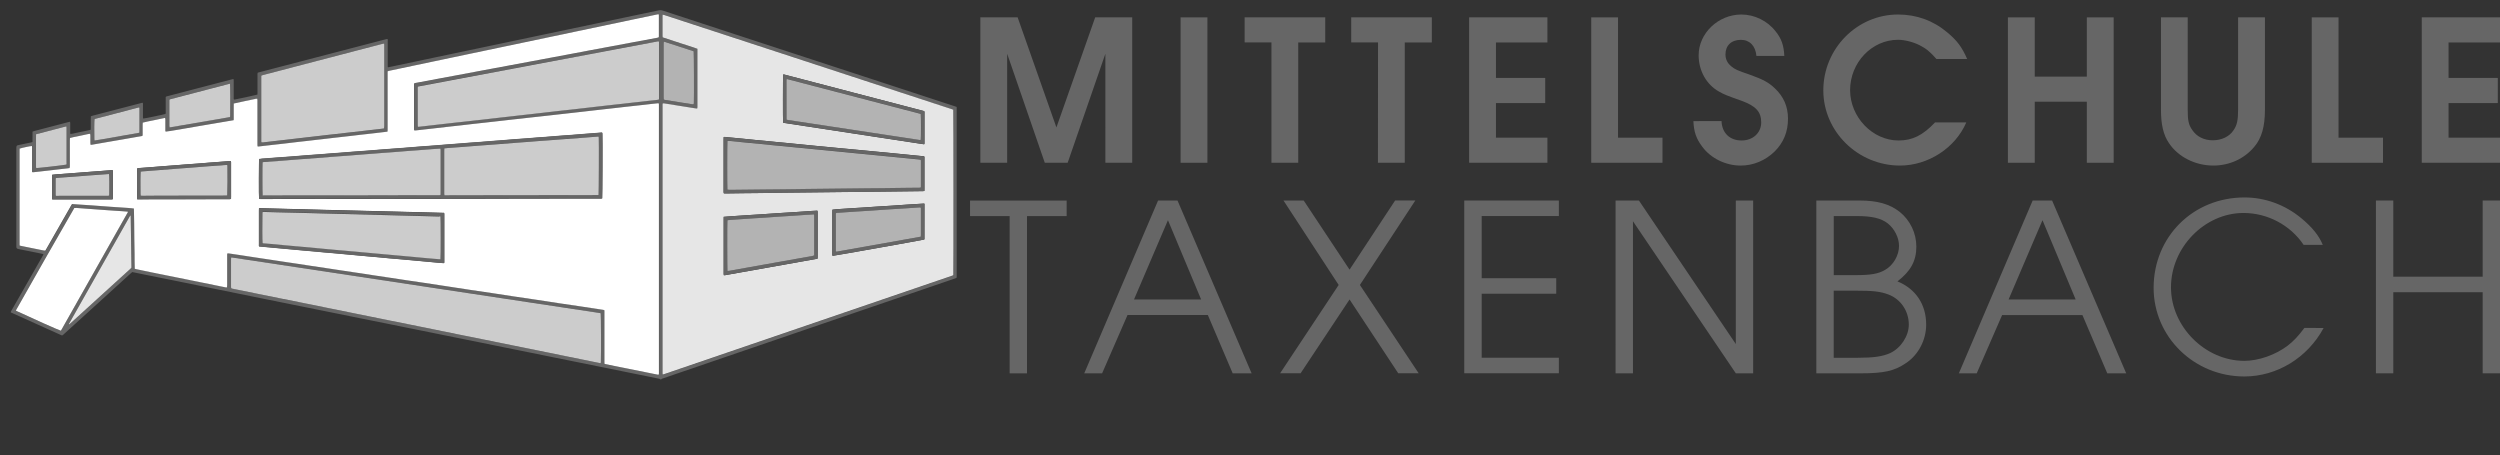 <?xml version="1.0" encoding="utf-8"?>
<!-- Generator: Adobe Illustrator 24.2.1, SVG Export Plug-In . SVG Version: 6.00 Build 0)  -->
<svg version="1.1" id="Ebene_1" xmlns="http://www.w3.org/2000/svg" xmlns:xlink="http://www.w3.org/1999/xlink" x="0px" y="0px"
	 viewBox="0 0 5442 990.9" style="enable-background:new 0 0 5442 990.9;" xml:space="preserve">
<rect x="0" y="0" width="5442" height="990.9" fill="#333333" stroke="none"/>
<style type="text/css">
	.st0{fill:#666666;}
	.st1{fill:#FFFFFF;}
	.st2{fill:#E6E6E6;}
	.st3{fill:#CCCCCC;}
	.st4{fill:#B3B3B3;}
</style>
<g id="Ebene_2_1_">
	<path class="st0" d="M1436.9,825.9c-0.6-1.4-2-1.5-3.2-1.7c-7-1.4-14-2.9-21-4.3c-16.5-3.3-33-6.7-49.4-10l-57.4-11.6l-47.8-9.7
		l-49.1-9.9c-17.7-3.6-35.5-7.2-53.2-10.8c-19-3.8-37.9-7.7-56.9-11.5c-19-3.8-38-7.7-57-11.6c-17.7-3.6-35.5-7.1-53.2-10.7
		c-16.1-3.2-32.1-6.5-48.2-9.8c-17.7-3.6-35.5-7.1-53.2-10.7c-16.1-3.2-32.1-6.5-48.2-9.8L786,693.2c-15.9-3.2-31.8-6.4-47.8-9.7
		l-49.1-9.9c-19-3.9-38-7.7-57-11.5c-17.9-3.6-35.8-7.2-53.6-10.8c-19-3.9-38-7.7-57-11.6c-21.8-4.4-43.6-8.9-65.4-13.3
		c-23.2-4.7-46.4-9.4-69.5-14.2c-23.2-4.7-46.4-9.4-69.6-14c-9.6-1.9-19.3-3.9-29.2-6c-1,0.8-2.1,1.7-3.1,2.7L225,649.3
		c-28.3,25.7-56.6,51.4-84.9,77.1c-1.5,1.3-2.7,2.9-4.7,3.8c-0.5-0.1-1.1-0.2-1.6-0.4c-36.6-16.5-73.3-33.1-109.9-49.6
		c-0.2-0.1-0.3-0.4-0.7-0.9c0.6-1.1,1.2-2.4,1.9-3.6l54.1-94.7c4.5-7.9,9-15.8,13.6-23.8c0.7-1.2,1.8-2.3,1.5-4.1
		c-4.1-0.9-8.3-1.8-12.5-2.7c-13.2-2.6-26.5-5.3-39.8-7.9c-1-0.2-1.9-0.4-2.9-0.7c-2.3-0.6-3.3-1.8-3.5-4.2c-0.1-1,0-2,0-3
		c0-70.5,0-140.9,0-211.3c0-0.9,0-1.7,0-2.6c0.2-3,1-4.1,3.9-4.7c5.1-1.2,10.3-2.2,15.5-3.3c4.3-0.9,8.7-1.8,13-2.7
		c0.9-0.3,1.8-0.6,2.7-1c0.2-7.4,0-14.8,0.1-22.4c1.1-0.4,2.1-0.9,3.1-1.2c25-6.5,49.9-13.1,74.9-19.6c1.1-0.3,2.2-0.5,3.6-0.8
		c0.2,1,0.4,1.9,0.5,2.9c0,6.4,0,12.8,0,19.3c0,1.4-0.3,2.9,0.6,4.4c3.6-0.1,7.1-1.2,10.7-2c3.8-0.8,7.5-1.6,11.3-2.4
		c3.6-0.7,7.3-1.4,10.9-2.2c3.6-0.8,7.2-1.6,11-2.5c0.1-1.6,0.2-3,0.2-4.4c0-6.7,0-13.4,0-20.1c0-1.6,0.1-3.1,0.1-4.3
		c0.4-0.5,0.4-0.6,0.5-0.7c0.1-0.1,0.2-0.2,0.3-0.2c1.1-0.3,2.2-0.7,3.3-1c36-9.4,72-18.8,107.9-28.1c0.3,0,0.6,0,0.9,0.1
		c1,1.4,0.6,3,0.6,4.5c0,8.6,0,17.1,0,25.7c0,1.4-0.2,2.8,0.5,4.1c4-0.2,44.4-8.7,48.6-10.1c0.7-1.5,0.4-3.1,0.4-4.6
		c0-9.4,0-18.8,0-28.2v-4.1c1.5-1.6,3.3-1.6,4.9-2c14.9-4,29.8-7.8,44.7-11.7l94.3-24.6c1.2-0.3,2.4-0.9,4-0.3
		c0,1.5,0.1,3.1,0.1,4.6c0,11.6,0,23.1,0,34.7c0,1.5-0.3,3.1,0.5,4.8c0.5,0.1,1,0.2,1.6,0.1c3.8-0.5,46.9-9.8,49.6-10.8
		c0-1.6,0.1-3.2,0.1-4.9c0-12.5,0-25.1,0-37.6c0-1.7-0.3-3.4,0.7-5.3c93.5-24.4,187.1-48.8,280.8-73.2c0.5-0.1,1.1-0.1,1.6,0
		c0.8,1.6,0.4,3.2,0.4,4.7c0,17.4,0,34.8,0,52.2c0,1.5-0.4,3.1,0.7,4.7c3.1-0.6,6.4-1.2,9.5-1.9l76.1-16.1
		c21.1-4.4,42.1-8.9,63.2-13.3c19.7-4.1,39.3-8.3,59-12.4l62.7-13.2l63.2-13.3c19.8-4.2,39.6-8.3,59.4-12.5l58.6-12.3l67.8-14.3
		l69.4-14.6c3.2-0.7,6.5-0.5,9.6,0.6c52.2,17.2,104.5,34.3,156.7,51.4l207.6,68l201.5,66l68.7,22.5c1.6,0.5,3.2,1.1,4.8,1.7v371.4
		c-1.4,1.4-3.2,1.8-4.9,2.4c-18.7,6.4-37.5,12.8-56.2,19.2l-259.9,88.9l-277.3,94.9c-13.6,4.7-27.2,9.3-40.8,14
		c-1.4,0.5-3.1,0.6-4,2.3H1436.9z M508.6,261.6c-25,4.3-49.5,8.3-73.9,12.7c-27.9,5-69.9,12.1-73.4,12.2c-0.8-1.3-0.5-2.7-0.5-4.1
		c0-7.4,0-14.8,0-22.2c0-1.1,0.3-2.3-1-3.5c-7.9,1.4-15.9,3.3-24,5c-8.1,1.7-16.2,3.2-24.3,5.2c-0.1,1.6-0.2,3-0.2,4.5
		c0,6.2,0,12.5,0,18.8c0,1,0,2,0,3c-0.1,2.4-0.4,2.7-2.6,3.1c-2.5,0.5-5.1,0.9-7.6,1.3l-32,5.6c-10.7,1.8-21.4,3.7-32,5.5
		c-12.1,2.1-24.1,4.2-36.2,6.3c-1,0.1-2,0.1-3.1,0c-0.1-1.7-0.2-3.1-0.2-4.5c0-5.3,0-10.6,0-15.8c-0.1-1.2-0.2-2.3-0.4-3.5
		c-5.2,0.4-10,1.9-14.9,2.8c-4.9,0.9-9.8,2.1-14.6,3.1s-9.8,1.8-14.7,3.3c-0.1,1.8-0.2,3.5-0.2,5.2c0,18.3,0,36.5,0,54.8
		c0,1.7,0.3,3.4-0.6,5.4c-1.5,0.2-3.2,0.5-4.9,0.7c-6.2,0.7-12.5,1.4-18.7,2.1c-6.2,0.7-12.5,1.5-18.7,2.2l-19.5,2.2
		c-5.7,0.7-11.3,1.3-17,1.9c-0.9,0-1.8,0-2.7-0.2c-0.1-1.8-0.1-3.3-0.1-4.9c0-15.8,0-31.7,0-47.5c0-1.5,0.4-3.1-0.6-4.5
		c-4,0.3-23.1,4.4-26.5,5.7c0,1.9-0.1,3.8-0.1,5.8c0,66.3,0,132.6,0,198.9c0,1.4,0,2.9,0,4.3c0.1,0.7,0.2,1.5,0.4,2.2
		c2.6,0.5,5.1,1.1,7.6,1.6c14.7,3,29.3,5.9,44,8.9c1.2,0.2,2.5,0.3,3.9,0.4c0.9-1.5,1.7-2.8,2.5-4.2c17.7-31,35.4-61.9,53-92.9
		c0.8-1.5,1.7-2.9,2.7-4.5c4,0.3,7.8,0.7,11.7,0.9c10.1,0.7,20.2,1.3,30.3,2c13.9,1,27.9,2.1,41.8,3.1c14.2,1,28.5,1.9,42.7,2.9
		c1.3,0.1,2.6,0.2,3.8,0.4s2.7,0.4,4.4,0.6c0.2,11.1,0.5,21.9,0.6,32.7c0.2,11,0.2,22,0.3,32.9c0.1,10.8,0.4,21.7,0.6,32.5
		c0.2,11,0,21.9,0.4,33c1.6,0.4,2.9,0.8,4.3,1.1c11,2.3,22.1,4.5,33.1,6.7c26.1,5.3,52.2,10.5,78.4,15.8
		c27.4,5.5,54.7,11.1,82.1,16.7c1,0.1,2,0.1,3,0c0.4-1.5,0.5-3.1,0.3-4.7c0-21.5,0-43.1,0-64.6c0-1.5-0.3-3.1,0.6-4.9
		c1.2,0.1,2.4,0.2,3.7,0.4c6.8,1,13.5,2,20.3,3l25.4,3.9l25,3.8c8.5,1.3,16.9,2.5,25.4,3.8c8.7,1.3,17.5,2.7,26.2,4
		c8.3,1.2,16.6,2.5,25,3.7c10.4,1.6,20.8,3.2,31.3,4.8c10.3,1.6,20.6,3.1,30.9,4.6c10.3,1.6,20.6,3.2,30.9,4.7
		c12.3,1.8,24.5,3.6,36.8,5.5s24.5,3.8,36.8,5.6c12.3,1.9,24.5,3.6,36.8,5.5s24.5,3.9,36.7,5.7c12.3,1.8,24.5,3.6,36.8,5.4
		c16.9,2.5,33.8,5.1,50.7,7.7c16.1,2.4,32.1,5,48.2,7.4c16.1,2.4,32.1,4.8,48.2,7.1s32.1,5,48.2,7.4c16.1,2.4,32.1,4.7,48.2,7.1
		s32.1,5,48.2,7.4c16.1,2.4,32.1,4.8,48.2,7.1c16.6,2.5,33.3,5,49.9,7.6c0.9,0.2,1.7,0.5,2.5,0.9v110.2c0,1.3,0,2.6,0,3.8
		c0.1,1,0.2,1.9,0.4,3.1c38.7,7.8,77.2,15.6,115.7,23.3c0.7,0.1,1.4,0.1,2.2,0c0.6-1.9,0.3-3.8,0.3-5.6c0-193,0-385.9,0-578.9
		c0-1.3,0.1-2.6,0-3.9c-0.1-0.9-0.3-1.8-0.6-2.6c-4.6,0.5-9,0.9-13.4,1.4c-6.7,0.7-13.3,1.5-20,2.3c-6.1,0.7-12.2,1.3-18.3,2
		c-6.7,0.7-13.3,1.5-20,2.2l-18.3,2.1l-19.5,2.2l-18.7,2.1l-19.6,2.2l-19.1,2.2l-18.7,2.1c-6.2,0.7-12.5,1.4-18.7,2.1
		c-6.5,0.7-13,1.5-19.6,2.2l-18.7,2.1c-6.7,0.7-13.3,1.5-20,2.2c-6.1,0.7-12.2,1.4-18.3,2c-6.4,0.7-12.7,1.5-19.1,2.2
		c-6.2,0.7-12.5,1.3-18.7,2c-6.7,0.7-13.3,1.5-20,2.3c-6.2,0.7-12.5,1.4-18.7,2.1c-6.2,0.7-12.5,1.4-18.7,2.1
		c-8.8,1-17.6,1.9-26.4,2.9c-8.9,1-17.8,2.1-26.8,3.1c-8.8,1-17.6,1.9-26.4,2.9c-11.3,1.3-22.7,2.6-34,3.9
		c-12.5,1.4-25,2.8-37.4,4.2c-1.7,0.2-3.3,0.5-5.2-0.1c-0.1-1.7-0.1-3.3-0.1-4.8c0-13.1,0-26.2,0-39.4c0-17.8,0-35.7,0-53.5
		c0-1.5-0.3-3.1,0.4-4.6c0.9-0.2,1.7-0.5,2.5-0.7c2.5-0.5,5-1,7.6-1.4c14.4-2.7,28.9-5.4,43.3-8.1c12.7-2.4,25.5-4.8,38.2-7.1
		l43.7-8.2l39.1-7.3l38.7-7.2l38.7-7.2l43.3-8.1c14.4-2.7,28.9-5.4,43.3-8.1c14.4-2.7,28.8-5.4,43.3-8.2c16-3,31.9-5.9,47.9-8.9
		s31.9-6,47.9-9c17.2-3.2,34.5-6.4,51.7-9.6c1.1-0.3,2.1-0.6,3.1-1c0.1-0.8,0.2-1.4,0.2-2c0-15.3,0-30.5,0-45.8
		c-0.1-0.9-0.2-1.7-0.4-2.5c-1,0.1-1.9,0.2-2.7,0.4c-16.9,3.6-33.7,7.1-50.6,10.6c-19.8,4.2-39.6,8.3-59.4,12.5
		c-20.9,4.4-41.8,8.8-62.7,13.2l-55.6,11.7l-59,12.4c-19.7,4.1-39.3,8.3-59,12.4c-19.5,4.1-39,8.2-58.6,12.3
		c-19.7,4.1-39.3,8.2-59,12.4c-21.2,4.4-42.4,8.9-63.6,13.4c-19.1,4-38.2,8.1-57.3,12.1c-0.8,0.3-1.7,0.6-2.5,1v124.6
		c0,1.3,0,2.6,0,3.9c-0.1,0.9-0.2,1.9-0.4,3l-22.7,2.7l-18.3,2.1l-19.6,2.2l-17.8,2l-19.6,2.2c-5.9,0.7-11.9,1.3-17.8,2l-19.5,2.3
		c-5.9,0.7-11.9,1.3-17.8,2c-6.2,0.7-12.5,1.5-18.7,2.2c-8.6,1-17.3,1.9-25.9,2.9s-17.3,2.1-25.9,3.1c-8.6,1-17.3,1.9-25.9,2.9
		c-10.2,1.2-20.4,2.3-30.6,3.5c-0.9,0-1.8,0-2.7-0.1c-0.1-1.7-0.2-3.1-0.2-4.5c0-6.7,0-13.4,0-20.1c0-24.7,0-49.3,0-74
		c0-1.7,0.3-3.4-0.5-5.3c-1,0-1.9,0.1-2.9,0.2c-16,3.5-32.1,6.6-48.2,10.3c0,1.8-0.1,3.3-0.1,4.9c0,9,0,18,0,26.9
		C508.8,258.5,508.7,259.9,508.6,261.6z M1518.1,106.2c0,1.9,0.1,3.6,0.1,5.3c0,39.8,0,79.6,0,119.4c0,1,0.1,2,0,3
		c-0.1,0.8-0.3,1.6-0.5,2.6c-1.5-0.2-2.8-0.2-4-0.4c-4.6-0.7-9.3-1.5-13.9-2.2l-29.6-4.7c-7.9-1.3-15.8-2.6-23.7-3.8
		c-1.2-0.2-2.5-0.7-4,0.4c-0.3,2-0.4,4.1-0.2,6.2c0,192.4,0,384.7,0,577.1c0,1.4,0,2.9,0,4.3c0.1,0.7,0.2,1.3,0.4,2
		c0.5,0,1,0,1.5-0.1c209.9-71.8,419.8-143.5,629.7-215.3c0.5-0.2,1-0.5,1.4-0.8c0.5-4.2,0.4-356.4-0.1-360.1c-1.2-0.4-2.4-1-3.8-1.4
		c-12.9-4.2-25.7-8.4-38.6-12.6L1853.4,166l-206.3-67.6l-156.8-51.3c-14.9-4.9-29.8-9.7-44.7-14.6c-1-0.3-2-0.5-2.9-0.6
		c-0.2,0.8-0.3,1.6-0.3,2.4c0,14.8,0,29.7,0,44.5c0.1,0.9,0.2,1.7,0.5,2.6c12.5,4.1,25,8.2,37.5,12.3S1505.4,101.8,1518.1,106.2z
		 M503.1,560.6c-0.1,2.1-0.2,3.6-0.2,5.1c0,19,0,37.9,0,56.9c0,1.1,0,2.3,0.1,3.4c0,1.1,0.7,2,1.8,2.1l5,1c14.9,3,29.9,6.1,44.8,9.1
		c17.5,3.5,34.9,7.1,52.4,10.6l52.8,10.6l44.9,9.1l52.8,10.7l44,8.9l44.8,9.1l44.4,8.9c17.5,3.5,34.9,7.1,52.4,10.6
		c17.5,3.6,34.9,7.1,52.3,10.7c20.4,4.1,40.8,8.2,61.2,12.3c19.4,3.9,38.8,7.9,58.2,11.8c20.1,4.1,40.2,8.1,60.3,12.2
		c20.4,4.2,40.8,8.3,61.2,12.5c22.2,4.5,44.4,9,66.6,13.5c1.6,0.4,3.2,0.6,4.8,0.5c0.1-0.9,0.3-1.7,0.3-2.5
		c0.6-18.7,0.2-101.7-0.4-105.7c-0.3-0.2-0.7-0.4-1.1-0.6c-267-40.3-533.9-80.6-800.8-120.9C504.9,560.6,504,560.5,503.1,560.6z
		 M1434.2,90.3c-0.3-0.1-0.6-0.2-0.9-0.3c-0.3-0.1-0.6-0.1-0.9,0l-521.8,97.9c-0.1,0-0.3,0.1-0.4,0.2c-0.1,0.1-0.2,0.2-0.5,0.6
		c-0.4,1.4-0.2,3.1-0.2,4.8c0,23.7,0,47.3,0,71c0,2.7,0,5.4,0,8.1c0.1,1,0.2,1.9,0.4,2.9c0.5,0.1,1,0.2,1.5,0.2
		c8.2-0.9,16.4-1.8,24.6-2.8l19.1-2.2l19.6-2.2l18.3-2.1c6.2-0.7,12.5-1.3,18.7-2c6.8-0.8,13.6-1.5,20.4-2.3l18.3-2l19.1-2.2
		c6.7-0.8,13.3-1.5,20-2.3c6.2-0.7,12.5-1.4,18.7-2.1c6.4-0.7,12.8-1.4,19.1-2.2l18.7-2.1c6.2-0.7,12.5-1.4,18.7-2.1
		c6.7-0.7,13.3-1.5,20-2.3l19.1-2.2l18.3-2.1c6.2-0.7,12.5-1.3,18.7-2c6.8-0.8,13.6-1.5,20.4-2.3c6.1-0.7,12.2-1.4,18.3-2.1
		c6.4-0.7,12.7-1.5,19.1-2.2c6.7-0.8,13.3-1.5,20-2.3c6.2-0.7,12.5-1.4,18.7-2.1l18.3-2c6.7-0.7,13.3-1.5,20-2.3l18.3-2
		c6.7-0.7,13.3-1.5,20-2.3c5.8-0.6,11.6-1.2,17.4-1.9c1.1-0.2,2.3-0.5,3.4-0.9c0-41.7,0-83.2,0-124.6
		C1434.6,91.3,1434.4,90.8,1434.2,90.3L1434.2,90.3z M835.7,279.7c0.8-2,0.5-3.9,0.5-5.7c0-57.9,0-115.8,0-173.6c0-1,0.1-2,0-3
		c-0.1-0.8-0.3-1.6-0.5-2.5c-1.3,0.2-2.5,0.4-3.6,0.7c-19.7,5.1-39.4,10.3-59.1,15.4l-129.8,33.9c-23.8,6.2-47.7,12.5-71.5,18.7
		c-1.1,0.3-2.1,0.8-3.2,1.2c0,48,0,95.7,0,143.5c0.1,0.6,0.2,1.2,0.4,1.8c1.2,0,2.4,0.1,3.5,0c3.1-0.3,6.2-0.7,9.3-1.1l19.5-2.3
		c5.9-0.7,11.9-1.3,17.8-2c6.5-0.7,13-1.5,19.5-2.3l18.3-2.1c6.4-0.7,12.7-1.5,19.1-2.2l18.3-2.1c6.2-0.7,12.5-1.5,18.7-2.2
		c6.2-0.7,12.2-1.4,18.3-2c6.7-0.8,13.3-1.5,20-2.3c5.9-0.7,11.9-1.3,17.8-2l19.1-2.2c6.1-0.7,12.2-1.4,18.3-2.1
		c6.5-0.7,13.1-1.5,19.5-2.2C829.2,280.5,832.4,280.1,835.7,279.7z M278.2,460.8c-3.7-0.3-7.5-0.7-11.3-1c-10.1-0.7-20.2-1.3-30.3-2
		c-4.5-0.3-9.1-0.7-13.7-1l-30.3-2.2c-6.8-0.5-13.7-1-20.5-1.5c-3.6-0.2-7.1-0.7-10.5-0.3C158.4,457.6,35.7,672.7,34.3,676
		c0.8,0.5,1.6,1,2.5,1.4c27.9,13.2,91.3,41.5,95.4,42.6c0.4-0.5,0.8-1,1.2-1.6c48.3-85.5,96.6-171,144.9-256.6
		C278.4,461.6,278.3,461.3,278.2,460.8L278.2,460.8z M500.7,182.3c-1.3,0.3-2.5,0.4-3.6,0.7c-14.6,3.8-29.2,7.6-43.8,11.4
		l-81.4,21.2c-1.1,0.3-2.3,0.3-3.2,1.8v39.4c0,5.7,0,11.4,0,17.1c0.1,1,0.2,2,0.4,3c0.5,0.2,0.6,0.3,0.7,0.3L500,255
		c0.1,0,0.3-0.1,0.4-0.2c0.2-0.2,0.4-0.4,0.5-0.6c0.1-0.5,0.2-1.3,0.2-2.2C501.6,236.1,501.3,186.8,500.7,182.3L500.7,182.3z
		 M283.8,469c-0.4,0.4-0.7,0.8-1,1.2c-44.3,78.3-88.5,156.6-132.7,234.9c-0.1,0.2,0.1,0.5,0.2,0.8c0.1,0,0.2,0,0.4,0
		c0.1,0,0.3-0.1,0.4-0.2c0.1-0.1,0.2-0.2,0.4-0.2c0.7-0.7,1.5-1.3,2.2-2l132-120.1c0.1-0.1,0.2-0.2,0.2-0.4c0.1-0.1,0.1-0.2,0.4-0.8
		c-0.6-37.2-1.1-74.9-1.7-112.5C284.6,469.6,284.2,469.4,283.8,469z M1510,111.6c-21.1-6.9-42.2-13.8-63.3-20.7
		c-0.4,0-0.9,0-1.3,0.1c-0.8,1.3-0.5,2.8-0.5,4.2c0,39.2,0,78.4,0,117.5c-0.1,1,0,2,0.2,3c0.2,0.7,0.7,1.2,1.3,1.5
		c0.7,0.2,1.4,0.4,2.1,0.4l30.4,4.9c9.3,1.5,18.6,2.9,27.9,4.4c1.1,0.1,2.3,0.1,3.4,0c0.1-1,0.3-1.8,0.4-2.7
		C1510.9,211.8,1510.6,116,1510,111.6z M78.5,292.2c-0.1,2.2-0.1,3.9-0.1,5.6c0,21,0,41.9,0,62.8c0,1-0.1,2,0,3
		c0.1,0.8,0.3,1.5,0.5,2.3c6.9-0.2,61.5-6.6,65.7-7.6c0.3-1.6,0.4-3.3,0.3-5c0-23.8,0-47.6,0-71.4c0-1.4,0-2.9,0-4.3
		c-0.1-0.9-0.3-1.7-0.5-2.6C122.4,280.7,100.6,286.5,78.5,292.2z M205.7,305.9c11-1.7,21.8-3.7,32.5-5.5c10.8-1.8,21.6-3.8,32.4-5.7
		s21.6-3.6,32.4-5.7c0.1-1.1,0.3-1.9,0.3-2.7c0-2,0-4,0-6c0-14,0-27.9,0-41.9c0-1.5,0.4-3.1-0.6-4.5c-0.5,0-0.9,0-1.4,0.1l-95,24.9
		c-0.1,0.1-0.3,0.1-0.3,0.2c-0.1,0.1-0.2,0.2-0.3,0.3c-0.5,3.6-0.8,29.8-0.4,43.6C205.4,303.9,205.6,304.7,205.7,305.9L205.7,305.9z
		"/>
	<path class="st1" d="M508.6,261.6c0.1-1.7,0.2-3.1,0.2-4.5c0-9,0-18,0-26.9c0-1.6,0.1-3.1,0.1-4.9c16.2-3.7,32.2-6.8,48.2-10.3
		c1-0.1,1.9-0.2,2.9-0.2c0.8,1.8,0.5,3.6,0.5,5.3c0,24.7,0,49.3,0,74c0,6.7,0,13.4,0,20.1c0,1.4,0.1,2.8,0.2,4.5
		c0.9,0.1,1.8,0.1,2.7,0.1c10.2-1.1,20.4-2.3,30.6-3.5c8.6-1,17.3-1.9,25.9-2.9c8.6-1,17.3-2.1,25.9-3.1c8.6-1,17.3-1.9,25.9-2.9
		c6.2-0.7,12.5-1.5,18.7-2.2c5.9-0.7,11.9-1.3,17.8-2l19.5-2.3c6-0.7,11.9-1.3,17.8-2l19.5-2.2l17.8-2.1l19.6-2.2l18.3-2.1l22.7-2.7
		c0.2-1.1,0.3-2.1,0.4-3c0.1-1.3,0-2.6,0-3.9V155.3c0.8-0.4,1.6-0.8,2.5-1c19.1-4,38.2-8.1,57.3-12.1c21.2-4.5,42.4-8.9,63.6-13.4
		c19.7-4.1,39.3-8.2,59-12.4c19.5-4.1,39-8.2,58.6-12.3c19.7-4.2,39.3-8.3,59-12.4l59-12.4l55.6-11.7c20.9-4.4,41.8-8.8,62.7-13.2
		c19.8-4.2,39.6-8.3,59.4-12.5c16.9-3.6,33.7-7.1,50.6-10.6c0.8-0.2,1.7-0.2,2.7-0.4c0.2,0.8,0.4,1.7,0.4,2.5c0,15.3,0,30.5,0,45.8
		c0,0.6-0.1,1.1-0.2,2c-1,0.4-2,0.8-3.1,1c-17.2,3.2-34.5,6.4-51.7,9.6c-16,3-31.9,6-47.9,9s-31.9,5.9-47.9,8.9
		c-14.4,2.7-28.8,5.4-43.3,8.2s-28.9,5.4-43.3,8.1l-43.3,8.1l-38.7,7.2l-38.7,7.2l-39.1,7.3l-43.7,8.2c-12.7,2.4-25.5,4.8-38.2,7.1
		c-14.4,2.7-28.9,5.4-43.3,8.1c-2.5,0.5-5,0.9-7.6,1.4c-0.8,0.2-1.6,0.4-2.5,0.7c-0.7,1.5-0.4,3.1-0.4,4.6c0,17.8,0,35.7,0,53.5
		c0,13.1,0,26.2,0,39.4c0,1.6,0.1,3.1,0.1,4.8c1.8,0.6,3.5,0.3,5.2,0.1c12.5-1.4,25-2.8,37.4-4.2c11.3-1.3,22.7-2.7,34-3.9
		c8.8-1,17.6-1.9,26.4-2.9c8.9-1,17.8-2.1,26.8-3.1c8.8-1,17.6-1.9,26.4-2.9c6.2-0.7,12.5-1.4,18.7-2.1c6.2-0.7,12.5-1.4,18.7-2.1
		c6.7-0.7,13.3-1.5,20-2.3c6.2-0.7,12.5-1.3,18.7-2c6.4-0.7,12.7-1.5,19.1-2.2c6.1-0.7,12.2-1.4,18.3-2c6.7-0.7,13.3-1.5,20-2.2
		l18.7-2.1c6.5-0.7,13-1.5,19.6-2.2c6.2-0.7,12.5-1.4,18.7-2.1l18.7-2.1l19.1-2.2l19.5-2.2l18.7-2.1l19.6-2.2l18.3-2.1
		c6.7-0.7,13.3-1.5,20-2.2c6.1-0.7,12.2-1.3,18.3-2c6.7-0.7,13.3-1.5,20-2.3c4.4-0.5,8.8-0.9,13.4-1.4c0.2,0.9,0.4,1.7,0.6,2.6
		c0.1,1.3,0,2.6,0,3.9c0,192.9,0,385.9,0,578.9c0,1.8,0.2,3.7-0.3,5.6c-0.7,0.1-1.4,0.1-2.2,0c-38.5-7.7-77.1-15.5-115.7-23.3
		c-0.2-1.2-0.3-2.1-0.4-3.1c-0.1-1.3,0-2.6,0-3.8v-110c-0.8-0.4-1.7-0.7-2.5-0.9c-16.6-2.6-33.2-5.1-49.9-7.6
		c-16.1-2.4-32.1-4.7-48.2-7.1c-16.1-2.4-32.1-5-48.2-7.4c-16.1-2.4-32.1-4.7-48.2-7.1c-16.1-2.4-32.1-5-48.2-7.4
		c-16.1-2.4-32.2-4.8-48.2-7.1s-32.1-4.9-48.2-7.4c-16.9-2.6-33.8-5.1-50.7-7.7c-12.3-1.8-24.5-3.6-36.8-5.4
		c-12.3-1.9-24.5-3.8-36.8-5.6c-12.3-1.9-24.5-3.6-36.8-5.5c-12.3-1.8-24.5-3.8-36.8-5.6c-12.3-1.9-24.5-3.6-36.8-5.5
		c-10.3-1.5-20.6-3.2-30.9-4.7s-20.6-3.1-30.9-4.6c-10.4-1.6-20.9-3.2-31.3-4.8c-8.3-1.3-16.6-2.5-25-3.7c-8.7-1.3-17.5-2.7-26.2-4
		c-8.5-1.3-16.9-2.5-25.4-3.8l-25-3.8l-25.4-3.9c-6.8-1-13.5-2-20.3-3c-1.2-0.2-2.5-0.3-3.7-0.4c-0.9,1.8-0.6,3.4-0.6,4.9
		c0,21.5,0,43.1,0,64.6c0.1,1.6,0,3.2-0.3,4.7c-1,0.1-2,0.1-3,0c-27.4-5.5-54.7-11.1-82.1-16.7c-26.1-5.3-52.2-10.5-78.4-15.8
		c-11.1-2.3-22.1-4.6-33.2-6.9c-1.4-0.3-2.7-0.7-4.3-1.1c-0.4-11.1-0.3-22.1-0.4-33c-0.2-10.8-0.4-21.7-0.6-32.5
		c-0.1-11-0.2-22-0.3-32.9c-0.2-10.8-0.4-21.6-0.6-32.7c-1.6-0.2-3-0.4-4.4-0.6s-2.6-0.3-3.8-0.4c-14.3-1-28.5-1.9-42.7-2.9
		c-13.9-1-27.9-2.1-41.8-3.1c-10.1-0.7-20.2-1.3-30.3-2c-3.8-0.3-7.7-0.6-11.7-0.9c-1,1.6-1.9,3-2.7,4.5
		c-17.7,30.9-35.4,61.9-53,92.8c-0.8,1.3-1.6,2.7-2.5,4.2c-1.3-0.1-2.6-0.2-3.9-0.4c-14.7-3-29.3-5.9-44-8.9c-2.5-0.5-5-1.1-7.6-1.6
		c-0.2-0.7-0.3-1.4-0.4-2.2c-0.1-1.4,0-2.8,0-4.3c0-66.3,0-132.6,0-198.9c0-2,0.1-4,0.1-5.8c3.5-1.4,22.6-5.5,26.5-5.7
		c1,1.4,0.6,3,0.6,4.5c0,15.8,0,31.7,0,47.5c0,1.5,0.1,3.1,0.1,4.9c0.9,0.1,1.8,0.2,2.7,0.2c5.7-0.6,11.3-1.3,17-1.9l19.5-2.2
		c6.2-0.7,12.5-1.5,18.7-2.2c6.2-0.7,12.5-1.4,18.7-2.1c1.7-0.2,3.3-0.5,4.9-0.7c0.8-1.9,0.5-3.7,0.6-5.4c0-18.3,0-36.5,0-54.8
		c0-1.7,0.1-3.4,0.2-5.2c5-1.6,9.9-2.3,14.7-3.3c4.8-1.1,9.7-2.2,14.6-3.1c4.9-0.9,9.6-2.4,14.9-2.8c0.2,1.2,0.3,2.3,0.4,3.5
		c0,5.3,0,10.6,0,15.8c0,1.4,0.1,2.8,0.2,4.5c1,0.1,2,0.1,3.1,0c12.1-2.1,24.1-4.2,36.2-6.3c10.7-1.9,21.3-3.7,32-5.5l32-5.6
		c2.5-0.4,5.1-0.8,7.6-1.3c2.2-0.4,2.5-0.7,2.6-3.1c0.1-1,0-2,0-3c0-6.2,0-12.5,0-18.8c0-1.4,0.1-2.8,0.2-4.5
		c8.2-2.1,16.3-3.6,24.3-5.2s16.1-3.6,24-5c1.3,1.2,0.9,2.4,1,3.5c0,7.4,0,14.8,0,22.2c0,1.4-0.3,2.8,0.5,4.1
		c3.5-0.1,45.5-7.2,73.4-12.2C459.1,269.9,483.6,265.9,508.6,261.6z M563.9,433.2c1.9,0.1,3.6,0.1,5.3,0.1c18,0,36-0.1,53.9-0.1
		l71.5-0.1l71.1-0.1l143-0.1c23.7,0,47.4,0,71.1-0.1l71.5-0.1c23.8-0.1,47.7-0.1,71.5-0.2c24.7-0.1,49.4-0.1,74-0.1
		c36.4,0,72.8-0.1,109.2-0.1c0.9,0,1.7,0,2.6,0s1.6-0.2,2.4-0.4c0.5-3.5,0.9-131.8,0.4-140.9c-0.1-0.7-0.2-1.4-0.4-2.1
		c-0.6-0.1-1.2-0.1-1.8-0.1c-7.7,0.6-15.4,1.2-23,1.8l-11.9,0.9c-9.1,0.7-18.2,1.5-27.3,2.2c-9.2,0.7-18.5,1.3-27.7,2
		c-4.3,0.3-8.5,0.7-12.8,1c-5.7,0.5-11.4,0.9-17.1,1.4c-5.3,0.4-10.5,0.7-15.8,1.1c-9.1,0.7-18.2,1.5-27.3,2.2
		c-9.2,0.7-18.5,1.3-27.7,2c-4.4,0.3-8.8,0.7-13.2,1.1c-5.4,0.4-10.8,0.9-16.2,1.3c-5.4,0.4-10.8,0.7-16.2,1.2
		c-9.1,0.7-18.2,1.5-27.3,2.2c-9.1,0.7-18.5,1.3-27.7,2c-4.4,0.3-8.8,0.7-13.2,1.1c-5.7,0.4-11.4,0.9-17.1,1.3
		c-5.3,0.4-10.5,0.7-15.8,1.2c-9.1,0.7-18.2,1.5-27.3,2.2c-9.2,0.7-18.5,1.3-27.7,2c-12.8,1-25.6,2.1-38.4,3.1
		c-13.1,1-26.2,1.9-39.2,2.9c-4.3,0.3-8.5,0.6-12.8,1c-9.1,0.7-18.2,1.5-27.3,2.2c-9.2,0.7-18.5,1.3-27.7,2c-4.3,0.3-8.5,0.7-12.8,1
		c-5.7,0.5-11.4,0.9-17.1,1.4c-5.3,0.4-10.5,0.7-15.8,1.1c-9.1,0.7-18.2,1.5-27.3,2.2s-18.5,1.3-27.7,2c-4.1,0.3-8.3,0.6-12.4,1
		c-9.2,0.7-18.5,1.5-27.7,2.2c-9.2,0.7-18.5,1.3-27.7,2c-10.7,0.8-21.3,1.6-32,2.4c-2.2,0.1-4.4,0.4-6.6,0.9
		C563.4,349.9,563.3,428.7,563.9,433.2z M966.6,463.4c-1.1-0.1-1.8-0.2-2.5-0.2c-18.7-0.5-37.4-1-56-1.5
		c-22.8-0.6-45.6-1.2-68.4-1.7l-68.4-1.7l-68.4-1.7l-69.7-1.8c-22.1-0.6-44.2-1.1-66.3-1.7c-1.1,0-2.1,0.1-3.1,0.3
		c0,1.8-0.1,3.3-0.1,4.8c0,10,0,20,0,29.9c0,14.5,0,29.1,0,43.6c0,1.5-0.4,3.1,0.6,4.6c0.6,0.1,1.1,0.2,1.7,0.2l20.9,1.9l26,2.4
		c7.2,0.7,14.5,1.3,21.7,2c7.9,0.7,15.9,1.5,23.9,2.2c7.7,0.7,15.3,1.3,23,2c7.8,0.7,15.6,1.5,23.4,2.2s15.6,1.3,23.4,2
		c11.9,1.1,23.9,2.1,35.8,3.3l12.4,1.2c7.9,0.7,15.9,1.5,23.9,2.2c7.7,0.7,15.3,1.3,23,2c7.7,0.7,15.3,1.5,23,2.2
		c7.8,0.7,15.6,1.3,23.4,2c8.9,0.8,17.9,1.6,26.8,2.4c4,0.4,8,0.7,11.9,1.1l23.9,2.2l24.7,2.3c1.6,0.1,3.1,0.3,4.7,0.3
		s3.3,0.6,5,0.2c0.2-0.4,0.3-0.9,0.4-1.4c0-35.4,0-70.7,0-106.1C966.9,464.7,966.8,464,966.6,463.4z M298.8,433.9h4.9
		c11.1,0,22.3,0,33.4-0.1c36.5,0,73.1-0.1,109.6-0.1c17.1,0,34.3,0,51.4-0.1c0.7,0,1.4,0,2.1,0c0.8-0.1,1.6-0.3,2.7-0.5
		c0.1-1.7,0.1-3.2,0.1-4.8c0-24.2,0-48.5,0-72.7c0-0.9,0-1.7,0-2.6c-0.1-0.8-0.3-1.6-0.6-2.4c-4.5,0.3-8.7,0.6-13,0.9
		c-5.5,0.4-11.1,0.9-16.6,1.3c-5.4,0.4-10.8,0.7-16.2,1.2c-9.1,0.7-18.2,1.5-27.3,2.2c-9.2,0.7-18.5,1.3-27.7,2
		c-4.4,0.3-8.8,0.7-13.2,1.1c-5.7,0.4-11.4,0.9-17.1,1.3c-5.3,0.4-10.5,0.7-15.8,1.2c-9.1,0.7-18.2,1.5-27.3,2.2
		c-9.1,0.7-17.9,1.3-26.9,2c-0.9,0.1-1.8,0.4-2.7,0.7C298,372.2,298.2,430.2,298.8,433.9z M245.4,433.7c0.1-0.9,0.2-1.6,0.2-2.2
		c0-19.7,0-39.4,0-59c-0.1-0.8-0.2-1.5-0.4-2.2c-41.2,3.1-82.4,6.2-123.4,9.3c-2.7,0.2-5.4,0.6-8.2,0.9c-0.1,0.7-0.2,1.5-0.3,2.2
		c0,16.4,0,32.8,0,49.2c0.1,0.7,0.2,1.5,0.4,2.2h128.9C243.5,434,244.4,433.8,245.4,433.7L245.4,433.7z"/>
	<path class="st2" d="M1518.1,106.2c-12.7-4.5-25.3-8.4-37.9-12.5c-12.5-4.2-24.9-8.2-37.5-12.3c-0.2-0.8-0.4-1.7-0.5-2.6
		c0-14.8,0-29.7,0-44.5c0.1-0.8,0.2-1.6,0.3-2.4c1,0.1,2,0.3,2.9,0.6c14.9,4.9,29.8,9.7,44.7,14.6l156.8,51.3l206.3,67.6l179.5,58.8
		c12.9,4.2,25.7,8.4,38.6,12.6c1.3,0.4,2.6,1,3.8,1.4c0.5,3.7,0.6,355.9,0.1,360.1c-0.4,0.3-0.9,0.6-1.4,0.8
		c-209.9,71.8-419.8,143.6-629.7,215.3c-0.5,0.1-1,0.1-1.5,0.1c-0.2-0.6-0.4-1.3-0.4-2c-0.1-1.4,0-2.8,0-4.3
		c0-192.4,0-384.7,0-577.1c-0.1-2.1-0.1-4.1,0.2-6.2c1.4-1,2.7-0.5,4-0.4c7.9,1.2,15.8,2.5,23.7,3.8l29.6,4.7
		c4.6,0.7,9.3,1.5,13.9,2.2c1.3,0.2,2.5,0.3,4,0.4c0.2-1,0.4-1.8,0.5-2.6c0.1-1,0-2,0-3c0-39.8,0-79.6,0-119.4
		C1518.2,109.7,1518.1,108.1,1518.1,106.2z M1575.8,421c2.4,0,4.6,0,6.9,0c11.8-0.2,23.7-0.4,35.5-0.5c10.4-0.1,20.8-0.1,31.2-0.3
		c16.5-0.2,33.1-0.5,49.6-0.7c24-0.3,47.9-0.6,71.9-0.8c23.4-0.3,46.8-0.5,70.2-0.8c23.5-0.3,47.1-0.5,70.6-0.7l74-0.9
		c7.8-0.1,15.7-0.2,23.5-0.3c1-0.1,2-0.2,3-0.4c0-1.6,0.1-3,0.1-4.5c0-7.8,0-15.7,0-23.5c0-14.3,0-28.5,0-42.8
		c0-1.5,0.4-3.1-0.7-4.6c-0.9-0.1-1.7-0.2-2.5-0.3c-4.1-0.4-8.2-0.8-12.3-1.2l-23-2.3c-7.1-0.7-14.2-1.4-21.3-2.1
		c-7.4-0.7-14.8-1.5-22.1-2.2c-7.1-0.7-14.2-1.3-21.3-2c-7.9-0.8-15.9-1.6-23.8-2.3l-20.9-2l-22.6-2.1l-21.3-2l-22.6-2.2
		c-7.1-0.7-14.2-1.3-21.3-2c-7.7-0.7-15.3-1.5-23-2.3c-7.1-0.7-14.2-1.4-21.3-2.1c-7.4-0.7-14.8-1.5-22.1-2.2
		c-7.1-0.7-14.2-1.3-21.3-2c-7.2-0.7-14.5-1.5-21.7-2.2c-7.2-0.7-14.5-1.3-21.7-2c-10.2-1-20.4-2.1-30.6-3.1
		c-11.5-1.1-23-2.3-34.5-3.3c-1.6-0.2-3.3-0.6-5.2,0.2c0,1.8-0.1,3.5-0.1,5.2c0,37.2,0,74.4,0,111.6c0,1.1,0,2.3,0,3.4
		C1575.3,419.5,1575.5,420.2,1575.8,421L1575.8,421z M1704.6,266.9c0.4,0.3,0.9,0.5,1.4,0.6c101.6,15.5,203.1,31,304.7,46.5
		c0.4,0,0.9,0,1.3-0.1c0.7-1.4,0.4-2.8,0.4-4.2c0-6.4,0-12.8,0-19.2c0-14.7,0-29.4,0-44c0-1.5,0.4-3.1-0.7-4.6
		c-1.4-0.4-2.7-0.8-4.1-1.1l-37.6-9.8l-110-28.7l-112.4-29.4l-39.7-10.4c-1.1-0.3-2.2-0.8-3.2,0
		C1704.2,165.7,1704.1,262.2,1704.6,266.9L1704.6,266.9z M1779.7,563.1c0.1-2.3,0.2-4.1,0.2-5.9c0-30.9,0-61.9,0-92.8
		c0-1.1,0.1-2.3,0-3.4c-0.1-0.8-0.3-1.7-0.6-2.5c-4.5,0.2-8.7,0.4-13,0.7c-10.5,0.7-21,1.5-31.6,2.2c-10.7,0.7-21.4,1.3-32,2
		c-4.7,0.3-9.4,0.6-14.1,0.9c-10.7,0.7-21.3,1.5-32,2.2c-10.7,0.7-21.4,1.3-32,2c-12.4,0.8-24.8,1.6-37.1,2.5
		c-3.9,0.3-7.9,0.7-12.1,1c-0.1,2-0.1,3.6-0.1,5.4c0,38.8,0,77.6,0,116.3c0,1-0.1,2,0,3c0.1,0.8,0.3,1.7,0.5,2.5
		c0.9,0,1.8-0.1,2.8-0.2C1645.4,587.1,1712.3,575.2,1779.7,563.1L1779.7,563.1z M2012.4,443.4c-0.6-0.2-1.1-0.3-1.7-0.3
		c-8.3,0.5-16.5,1-24.8,1.5c-4.1,0.3-8.3,0.5-12.4,0.8c-10.5,0.7-21.1,1.5-31.6,2.2c-10.8,0.7-21.6,1.3-32.5,2c-5,0.3-10,0.7-14.9,1
		c-6.4,0.4-12.8,0.9-19.2,1.3c-6.1,0.4-12.2,0.7-18.4,1.1c-12.1,0.8-24.2,1.6-36.3,2.4c-2.9,0.2-5.8,0.5-8.7,1
		c-0.1,1.9-0.2,3.6-0.2,5.3c0,29.9,0,59.9,0,89.8c0,1,0,2,0,3c0.1,0.8,0.3,1.6,0.5,2.4c4.6-0.3,194.8-34.2,199.8-35.6
		c0.1-0.5,0.2-1,0.3-1.6C2012.4,494.5,2012.4,469.1,2012.4,443.4z"/>
	<path class="st3" d="M503.1,560.6c0.9-0.1,1.7-0.1,2.6,0c266.9,40.3,533.9,80.6,800.8,120.9c0.4,0.1,0.7,0.3,1.1,0.6
		c0.7,3.9,1,87,0.4,105.7c0,0.8-0.2,1.6-0.3,2.5c-1.6,0.1-3.2,0-4.8-0.5c-22.2-4.5-44.4-9-66.6-13.5c-20.4-4.2-40.8-8.3-61.2-12.5
		c-20.1-4.1-40.2-8.2-60.3-12.2c-19.4-3.9-38.8-7.9-58.2-11.8c-20.4-4.1-40.8-8.2-61.2-12.3c-17.5-3.6-34.9-7.1-52.3-10.7
		s-34.9-7.1-52.4-10.6l-44.4-8.9l-44.8-9.1l-44-8.9l-52.8-10.7l-44.8-9.1L607,648.9c-17.5-3.5-34.9-7.1-52.4-10.6
		c-14.9-3-29.9-6.1-44.8-9.1l-5-1c-1-0.1-1.8-1-1.8-2.1c0-1.1-0.1-2.3-0.1-3.4c0-19,0-37.9,0-56.9
		C503,564.2,503.1,562.6,503.1,560.6z"/>
	<path class="st3" d="M1434.2,90.3c0.2,0.5,0.3,1,0.3,1.6c0,41.5,0,83,0,124.6c-1.1,0.4-2.2,0.7-3.4,0.9c-5.8,0.7-11.6,1.3-17.4,1.9
		c-6.7,0.7-13.3,1.5-20,2.3l-18.3,2c-6.7,0.7-13.3,1.5-20,2.3l-18.3,2c-6.2,0.7-12.5,1.4-18.7,2.1c-6.7,0.7-13.3,1.5-20,2.3
		c-6.4,0.7-12.7,1.5-19.1,2.2c-6.1,0.7-12.2,1.4-18.3,2.1c-6.8,0.8-13.6,1.6-20.4,2.3c-6.2,0.7-12.5,1.3-18.7,2l-18.3,2.1l-19.1,2.2
		c-6.7,0.8-13.3,1.5-20,2.3c-6.2,0.7-12.5,1.4-18.7,2.1l-18.7,2.1c-6.4,0.7-12.7,1.5-19.1,2.2c-6.2,0.7-12.5,1.4-18.7,2.1
		c-6.7,0.7-13.3,1.5-20,2.3l-19.1,2.2l-18.3,2c-6.8,0.8-13.6,1.6-20.4,2.3c-6.2,0.7-12.5,1.3-18.7,2l-18.3,2.1l-19.6,2.2l-19.1,2.2
		c-8.2,0.9-16.4,1.8-24.6,2.8c-0.5,0-1-0.1-1.5-0.2c-0.2-0.9-0.3-1.9-0.4-2.9c-0.1-2.7,0-5.4,0-8.1c0-23.7,0-47.3,0-71
		c0-1.7-0.2-3.4,0.2-4.8c0.3-0.4,0.4-0.5,0.5-0.6c0.1-0.1,0.2-0.2,0.4-0.2L1432.3,90c0.3-0.1,0.6-0.1,0.9,0
		C1433.5,90.1,1433.9,90.2,1434.2,90.3z"/>
	<path class="st3" d="M835.7,279.7c-3.2,0.4-6.4,0.8-9.7,1.2c-6.5,0.8-13,1.5-19.5,2.2c-6.1,0.7-12.2,1.4-18.3,2.1l-19.1,2.2
		c-5.9,0.7-11.9,1.3-17.8,2c-6.7,0.8-13.3,1.5-20,2.3c-6.1,0.7-12.2,1.3-18.3,2s-12.5,1.5-18.7,2.2l-18.3,2.1
		c-6.4,0.7-12.8,1.5-19.1,2.2l-18.2,2.1c-6.5,0.7-13,1.5-19.5,2.3c-5.9,0.7-11.9,1.3-17.8,2l-19.5,2.3c-3.1,0.4-6.2,0.7-9.3,1.1
		c-1.1,0.1-2.2,0-3.5,0c-0.2-0.6-0.3-1.2-0.4-1.8c0-47.8,0-95.5,0-143.5c1.1-0.4,2.1-0.9,3.2-1.2c23.8-6.2,47.7-12.5,71.5-18.7
		l129.8-33.9c19.7-5.1,39.4-10.3,59.1-15.4c1.1-0.3,2.2-0.4,3.6-0.7c0.2,0.9,0.4,1.7,0.5,2.5c0.1,1,0,2,0,3c0,57.9,0,115.8,0,173.6
		C836.2,275.8,836.5,277.7,835.7,279.7z"/>
	<path class="st1" d="M278.2,460.7c0.1,0.6,0.3,0.9,0.2,1.1c-48.3,85.5-96.6,171-144.9,256.5c-0.4,0.5-0.8,1.1-1.2,1.6
		c-4.1-1-67.4-29.3-95.4-42.5c-0.9-0.4-1.7-1-2.5-1.4c1.4-3.2,124.1-218.4,127.3-223.2c3.4-0.4,7,0,10.5,0.3
		c6.8,0.4,13.7,1,20.5,1.5l30.3,2.2c4.6,0.3,9.1,0.7,13.7,1c10.1,0.7,20.2,1.3,30.3,2C270.7,460,274.5,460.4,278.2,460.7z"/>
	<path class="st3" d="M500.7,182.2c0.6,4.6,0.8,53.8,0.4,69.8c0,0.8-0.2,1.7-0.2,2.2c-0.2,0.2-0.3,0.4-0.5,0.6
		c-0.1,0.1-0.3,0.1-0.4,0.2l-130.2,22.3c-0.1,0-0.3-0.1-0.7-0.3c-0.2-1-0.3-2-0.4-3c0-5.7,0-11.4,0-17.1v-39.4
		c0.9-1.5,2.1-1.5,3.2-1.8l81.5-21.3c14.6-3.8,29.2-7.6,43.8-11.4C498.3,182.7,499.4,182.5,500.7,182.2z"/>
	<path class="st2" d="M283.8,469c0.4,0.4,0.7,0.6,0.7,0.8c0.6,37.6,1.2,75.3,1.7,112.5c-0.3,0.5-0.3,0.6-0.4,0.8
		c-0.1,0.1-0.1,0.2-0.2,0.4l-132,120.1c-0.7,0.7-1.5,1.3-2.2,2c-0.1,0.1-0.2,0.2-0.4,0.2c-0.1,0.1-0.3,0.1-0.4,0.2
		c-0.1,0-0.2,0-0.4,0c-0.1-0.2-0.3-0.6-0.2-0.8c44.3-78.3,88.5-156.6,132.8-234.9C283.1,469.8,283.5,469.3,283.8,469z"/>
	<path class="st4" d="M1510,111.6c0.6,4.4,0.9,100.1,0.4,112.6c0,0.8-0.2,1.7-0.4,2.7c-1.1,0.1-2.3,0.1-3.4,0
		c-9.3-1.4-18.6-2.9-27.9-4.4l-30.4-4.9c-0.7,0-1.4-0.2-2.1-0.4c-0.6-0.3-1.1-0.9-1.3-1.5c-0.2-1-0.2-2-0.2-3c0-39.2,0-78.4,0-117.5
		c0-1.4-0.3-2.8,0.5-4.2c0.4-0.1,0.8-0.1,1.3-0.1C1467.8,97.8,1488.9,104.7,1510,111.6z"/>
	<path class="st3" d="M78.5,292.2c22.1-5.8,43.8-11.5,65.9-17.2c0.2,0.8,0.4,1.7,0.5,2.6c0.1,1.4,0,2.8,0,4.3c0,23.8,0,47.6,0,71.4
		c0.2,1.7,0.1,3.3-0.3,5c-4.2,1.1-58.8,7.4-65.7,7.6c-0.2-0.7-0.4-1.5-0.5-2.3c-0.1-1,0-2,0-3c0-21,0-41.9,0-62.8
		C78.4,296.1,78.5,294.4,78.5,292.2z"/>
	<path class="st3" d="M205.8,305.9c-0.2-1.3-0.3-2.1-0.4-2.9c-0.4-13.8-0.2-39.9,0.4-43.6c0.1-0.1,0.2-0.2,0.3-0.3
		c0.1-0.1,0.2-0.2,0.3-0.2l95.1-24.9c0.5-0.1,0.9-0.1,1.4-0.1c1,1.4,0.6,3,0.6,4.5c0,14,0,27.9,0,41.9c0,2,0,4,0,6
		c0,0.8-0.2,1.7-0.3,2.7c-10.9,2.1-21.6,3.8-32.4,5.7c-10.8,1.9-21.6,3.9-32.4,5.7C227.5,302.2,216.8,304.3,205.8,305.9z"/>
	<path class="st0" d="M563.9,433.2c-0.6-4.6-0.6-83.4,0-87.2c2.2-0.5,4.4-0.8,6.6-0.9c10.7-0.8,21.3-1.7,32-2.4
		c9.2-0.7,18.5-1.3,27.7-2c9.2-0.7,18.5-1.5,27.7-2.2c4.1-0.3,8.3-0.7,12.4-1c9.2-0.7,18.5-1.3,27.7-2c9.2-0.7,18.2-1.5,27.3-2.2
		c5.3-0.4,10.5-0.7,15.8-1.1c5.7-0.4,11.4-0.9,17.1-1.4c4.3-0.3,8.5-0.7,12.8-1c9.2-0.7,18.5-1.3,27.7-2c9.1-0.7,18.2-1.5,27.3-2.2
		c4.3-0.3,8.5-0.7,12.8-1c13.1-1,26.2-1.9,39.2-2.9c12.8-1,25.6-2.1,38.4-3.1c9.2-0.7,18.5-1.3,27.7-2c9.1-0.7,18.2-1.5,27.3-2.2
		c5.3-0.4,10.5-0.8,15.8-1.2c5.7-0.4,11.4-0.9,17.1-1.3c4.5-0.4,8.8-0.7,13.2-1.1c9.2-0.7,18.5-1.3,27.7-2s18.2-1.5,27.3-2.2
		c5.4-0.4,10.8-0.8,16.2-1.2c5.4-0.4,10.8-0.9,16.2-1.3c4.4-0.3,8.8-0.7,13.2-1.1c9.2-0.7,18.5-1.3,27.7-2
		c9.1-0.7,18.2-1.5,27.3-2.2c5.3-0.4,10.5-0.7,15.8-1.1c5.7-0.4,11.4-0.9,17.1-1.4c4.3-0.3,8.5-0.7,12.8-1c9.2-0.7,18.5-1.3,27.7-2
		c9.1-0.7,18.2-1.5,27.3-2.2l11.9-0.9c7.7-0.6,15.4-1.2,23-1.8c0.6,0,1.2,0,1.8,0.1c0.2,0.7,0.3,1.4,0.4,2.1
		c0.5,9.1,0.1,137.4-0.4,140.9c-0.7,0.1-1.5,0.3-2.4,0.4c-0.8,0.1-1.7,0-2.6,0c-36.4,0-72.8,0-109.2,0.1c-24.7,0-49.4,0-74,0.1
		c-23.8,0.1-47.7,0.1-71.5,0.2l-71.5,0.1c-23.7,0-47.4,0.1-71.1,0.1l-143,0.1l-71.1,0.1l-71.5,0.1c-18,0-36,0-53.9,0.1
		C567.5,433.4,565.8,433.3,563.9,433.2z M967.2,323c-0.1,2-0.2,3.7-0.2,5.4c0,30.4,0,60.7,0,91.1c-0.1,1-0.1,2,0,3
		c0.1,0.9,0.3,1.8,0.6,2.6c2.6,0,5,0,7.4,0c1.7,0,3.4-0.1,5.1-0.1l70.6-0.1l71.9-0.1c37.5,0,75.1,0,112.6-0.1l62.9-0.1
		c0.9,0,1.7,0.1,2.6,0c0.8-0.1,1.6-0.3,2.3-0.4c0.5-3.5,0.8-115.4,0.4-124.6c-0.1-0.8-0.2-1.5-0.4-2.3c-1,0-1.8-0.1-2.7,0
		c-12.6,1-25.3,2-38,3c-13.1,1-26.2,1.9-39.2,2.9c-4.4,0.3-8.8,0.7-13.2,1c-5.7,0.5-11.4,0.9-17.1,1.3c-5.3,0.4-10.5,0.7-15.8,1.1
		c-9.2,0.7-18.5,1.5-27.7,2.2s-18.5,1.3-27.7,2c-12.8,1-25.6,2.1-38.4,3.1c-13.1,1-26.2,1.9-39.2,2.9c-4.3,0.3-8.5,0.7-12.8,1
		c-9.4,0.7-18.7,1.5-28.1,2.2c-9.1,0.7-18.2,1.3-27.3,2C973.2,322.3,970.5,322.6,967.2,323z M571.7,425.6h4.9l45.8-0.1l166.9-0.1
		c15.7,0,31.4-0.1,47.1-0.1c29.5-0.1,59.1-0.1,88.6-0.2c9.8,0,19.7,0,29.5,0c1.5,0,3.1,0.4,4.8-0.8c0-1.4,0.1-3,0.1-4.5
		c0-30.4,0-60.7,0-91.1c0-0.9,0-1.7,0-2.6c-0.1-0.9-0.3-1.7-0.5-2.6c-5.9,0.4-11.6,0.8-17.2,1.2c-9.4,0.7-18.7,1.5-28.1,2.2
		c-9.1,0.7-18.2,1.3-27.3,2c-9.1,0.7-18.2,1.5-27.3,2.2c-9.2,0.7-18.5,1.3-27.7,2c-4.4,0.3-8.8,0.7-13.2,1.1
		c-5.7,0.5-11.4,0.9-17.1,1.3c-5.3,0.4-10.5,0.7-15.8,1.2c-9.1,0.7-18.2,1.5-27.3,2.2c-9.2,0.7-18.5,1.3-27.7,2
		c-12.9,1-25.9,2.1-38.8,3.1c-13.1,1-26.2,1.9-39.2,2.9c-13.1,1-25.9,2.1-38.8,3.1c-12.9,1-25.6,1.9-38.4,2.8c-1.1,0.1-2.3,0-3.2,1
		C571,357.6,571.1,421.5,571.7,425.6z"/>
	<path class="st0" d="M966.6,463.4c0.2,0.6,0.3,1.3,0.4,1.9c0,35.4,0,70.7,0,106.1c-0.1,0.5-0.2,0.9-0.4,1.4c-1.7,0.4-3.4-0.1-5-0.2
		c-1.7,0-3.1-0.2-4.7-0.3l-24.7-2.3l-23.9-2.2c-4-0.4-7.9-0.7-11.9-1.1c-8.9-0.8-17.9-1.6-26.8-2.4c-7.8-0.7-15.6-1.3-23.4-2
		c-7.7-0.7-15.3-1.5-23-2.2c-7.7-0.7-15.3-1.3-23-2c-8-0.7-15.9-1.5-23.9-2.2l-12.4-1.1c-11.9-1.1-23.8-2.2-35.8-3.3
		c-7.8-0.7-15.6-1.3-23.4-2c-7.8-0.7-15.6-1.5-23.4-2.2c-7.7-0.7-15.3-1.3-23-2c-8-0.7-15.9-1.5-23.9-2.2c-7.2-0.7-14.5-1.3-21.7-2
		l-26-2.4l-20.9-1.9c-0.6,0-1.1-0.2-1.7-0.2c-1.1-1.4-0.6-3.1-0.6-4.6c0-14.5,0-29.1,0-43.6c0-10,0-20,0-29.9c0-1.5,0.1-3.1,0.1-4.8
		c1-0.2,2.1-0.2,3.1-0.3c22.1,0.5,44.2,1.1,66.3,1.7l69.7,1.8l68.4,1.7l68.4,1.7c22.8,0.6,45.6,1.2,68.4,1.7c18.7,0.5,37.4,1,56,1.5
		C964.9,463.2,965.6,463.3,966.6,463.4z M958.9,471.1c-1.3-0.1-2.5-0.3-3.6-0.3c-7.3-0.2-14.6-0.4-21.8-0.6
		c-11.4-0.3-22.8-0.6-34.2-0.9l-34.2-0.9l-34.2-0.9l-34.2-0.9l-34.2-0.9l-34.2-0.9l-34.2-0.9c-11.4-0.3-22.8-0.6-34.2-0.9
		c-19.7-0.5-39.4-0.9-59-1.4c-8.1-0.2-16.3-0.5-24.4-0.7c-1.6-0.2-3.2-0.1-4.8,0.3c-0.1,1.1-0.2,2.1-0.2,3
		c-0.4,23.3-0.2,60,0.3,64.2c1.3,1.1,2.9,0.9,4.5,1c4.5,0.4,9.1,0.7,13.6,1.1c10.9,1,21.9,2.1,32.8,3.1c10.9,1,21.9,1.9,32.8,2.9
		c12.4,1.1,24.7,2.2,37.1,3.4l11.5,1.1c7.9,0.7,15.9,1.5,23.9,2.2c7.7,0.7,15.4,1.3,23,2l25.6,2.3l21.7,2c8.4,0.8,16.8,1.5,25.1,2.3
		l22.2,2l25.1,2.3c7.4,0.7,14.8,1.3,22.2,2l23.4,2.2c8.5,0.8,17,1.6,25.6,2.3c5,0.4,10,0.8,14.9,1.2c0.8,0,1.6,0,2.3-0.2
		C959.5,560.3,959.5,475.4,958.9,471.1z"/>
	<path class="st0" d="M298.8,433.9c-0.6-3.7-0.8-61.7-0.2-67.4c0.9-0.3,1.8-0.6,2.7-0.7c8.9-0.7,17.9-1.3,26.9-2
		c9-0.7,18.2-1.5,27.3-2.2c5.3-0.4,10.5-0.7,15.8-1.2c5.7-0.4,11.4-0.9,17.1-1.3c4.4-0.3,8.8-0.7,13.2-1.1c9.2-0.7,18.5-1.3,27.7-2
		c9.1-0.7,18.2-1.5,27.3-2.2c5.4-0.4,10.8-0.7,16.2-1.2c5.5-0.4,11.1-0.9,16.6-1.3c4.3-0.3,8.5-0.6,13-0.9c0.2,0.8,0.4,1.6,0.6,2.4
		c0,0.9,0,1.7,0,2.6c0,24.2,0,48.5,0,72.7c0,1.6-0.1,3.1-0.1,4.8c-1,0.2-1.8,0.4-2.7,0.5c-0.7,0-1.4,0-2.1,0
		c-17.1,0-34.3,0.1-51.4,0.1c-36.5,0-73.1,0.1-109.6,0.1c-11.1,0-22.3,0-33.4,0.1L298.8,433.9z M306.4,426c2,0.1,3.6,0.1,5.1,0.1
		c8.4,0,16.8-0.1,25.3-0.2c26.3-0.1,52.5-0.1,78.7-0.2c18.1,0,36.2,0,54.4,0c7.3,0,14.6,0,21.8-0.1c1.1-0.1,2.1-0.2,3.2-0.3
		c0.5-3.7,0.8-54.3,0.4-64c0-0.7-0.2-1.3-0.3-2.2c-0.7-0.1-1.5-0.1-2.2-0.1c-14.1,1-28.2,2.1-42.2,3.1c-4.1,0.3-8.2,0.6-12.4,1
		c-9.2,0.7-18.5,1.5-27.7,2.2c-9.2,0.7-18.5,1.3-27.7,2c-12.8,1-25.6,2.1-38.4,3.1c-11.8,0.9-23.6,1.8-35.4,2.7
		c-0.8,0.1-1.5,0.2-2.3,0.4c-0.7,4.1-0.9,25-0.5,48.5C306,423.2,306.2,424.4,306.4,426L306.4,426z"/>
	<path class="st0" d="M245.4,433.7c-1,0.1-1.8,0.3-2.7,0.3H113.8c-0.2-0.7-0.4-1.4-0.4-2.2c0-16.4,0-32.8,0-49.2
		c0.1-0.7,0.2-1.5,0.3-2.2c2.8-0.3,5.5-0.7,8.2-0.9c41.1-3.1,82.2-6.2,123.4-9.3c0.2,0.7,0.4,1.5,0.4,2.2c0,19.7,0,39.4,0,59
		C245.6,432.1,245.5,432.8,245.4,433.7z M237.2,378.8c-0.9,0-1.9-0.1-2.8,0c-5,0.4-9.9,0.8-14.9,1.1c-9.2,0.7-18.5,1.3-27.7,2
		c-9.2,0.7-18.5,1.5-27.7,2.2s-18.5,1.3-27.7,2c-3.6,0.3-7.1,0.5-10.7,0.8c-1.5,0.1-3.1-0.1-4.4,1.1c-0.1,0.4-0.2,0.9-0.2,1.3
		c0,11.4,0,22.8,0,34.2c0.1,0.9,0.3,1.8,0.6,2.6c37.8,0.1,75.4-0.1,113-0.1c0.9-0.1,1.8-0.2,2.7-0.3c0.1-1.2,0.3-2.3,0.4-3.4
		C238.3,403.2,238,382.6,237.2,378.8z"/>
	<path class="st0" d="M1575.7,421c-0.2-0.7-0.4-1.5-0.5-2.2c-0.1-1.1,0-2.3,0-3.4c0-37.2,0-74.4,0-111.6c0-1.7,0.1-3.4,0.1-5.2
		c1.9-0.8,3.6-0.4,5.2-0.2c11.5,1.1,23,2.2,34.5,3.3c10.2,1,20.4,2.1,30.6,3.1c7.2,0.7,14.5,1.3,21.7,2c7.2,0.7,14.5,1.5,21.7,2.2
		c7.1,0.7,14.2,1.3,21.3,2c7.4,0.7,14.8,1.5,22.1,2.2c7.1,0.7,14.2,1.4,21.3,2.1c7.7,0.7,15.3,1.5,23,2.3c7.1,0.7,14.2,1.3,21.3,2
		l22.6,2.2l21.3,2l22.6,2.2l20.9,2c7.9,0.8,15.9,1.6,23.8,2.3c7.1,0.7,14.2,1.3,21.3,2c7.4,0.7,14.8,1.5,22.1,2.2
		c7.1,0.7,14.2,1.4,21.3,2.1l23,2.3c4.1,0.4,8.2,0.8,12.3,1.2c0.8,0.1,1.7,0.2,2.5,0.3c1,1.5,0.7,3.1,0.7,4.6c0,14.3,0,28.5,0,42.8
		c0,7.8,0,15.7,0,23.5c0,1.4-0.1,2.8-0.1,4.5c-1,0.2-2,0.3-3,0.4c-7.8,0.1-15.7,0.2-23.5,0.3l-74,0.9c-23.5,0.2-47.1,0.5-70.6,0.7
		c-23.4,0.3-46.8,0.5-70.2,0.8c-24,0.3-47.9,0.5-71.9,0.8c-16.5,0.2-33.1,0.5-49.6,0.7c-10.4,0.1-20.8,0.1-31.2,0.3
		c-11.8,0.1-23.7,0.4-35.5,0.5C1580.4,421,1578.1,421,1575.7,421z M1583.4,412.7c1.5,0.1,2.7,0.2,4,0.2c4.6,0,9.1-0.1,13.7-0.1
		c20.8-0.2,41.6-0.5,62.5-0.7c14.1-0.2,28.2-0.2,42.4-0.4c16.9-0.2,34-0.5,50.9-0.7c23.7-0.3,47.4-0.6,71-0.8
		c20.5-0.2,41.1-0.5,61.6-0.7c11.1-0.1,22.3-0.2,33.4-0.3c18.1-0.2,36.2-0.5,54.3-0.7c8-0.1,16-0.1,24-0.2c1.1,0,2.3,0.2,3.4-1.2
		c0-18.9,0-38.1,0-57.4c-0.1-0.8-0.2-1.5-0.3-2.3c-2-0.3-4-0.6-5.9-0.8c-1.6-0.2-3.1-0.2-4.7-0.4l-23-2.3
		c-7.1-0.7-14.2-1.4-21.3-2.1c-7.5-0.7-15-1.5-22.6-2.2c-7.1-0.7-14.2-1.4-21.3-2.1c-7.5-0.7-15-1.5-22.6-2.2
		c-7.2-0.7-14.5-1.4-21.7-2.1l-22.1-2.2c-7.2-0.7-14.5-1.4-21.7-2.1c-7.5-0.7-15-1.5-22.6-2.2l-21.7-2.1c-7.4-0.7-14.8-1.5-22.1-2.2
		c-7.1-0.7-14.2-1.3-21.3-2c-7.2-0.7-14.5-1.5-21.7-2.2s-14.5-1.3-21.7-2c-10.2-1-20.4-2.1-30.6-3.1c-10.2-1-20.4-1.9-30.7-2.9
		c-12.9-1.3-25.8-2.6-38.7-3.9c-0.9,0-1.8,0-2.8,0.2C1583,310.5,1582.9,408,1583.4,412.7z"/>
	<path class="st0" d="M1704.6,266.9c-0.5-4.7-0.4-101.2,0.1-104.5c1.1-0.7,2.2-0.2,3.2,0l39.7,10.4l112.4,29.4l110,28.7l37.6,9.8
		c1.4,0.4,2.7,0.7,4.1,1.1c1.1,1.4,0.7,3,0.7,4.6c0,14.7,0,29.4,0,44c0,6.4,0,12.8,0,19.2c0,1.4,0.2,2.8-0.4,4.2
		c-0.4,0.1-0.9,0.1-1.3,0.1c-101.6-15.5-203.1-31-304.7-46.5C1705.5,267.3,1705,267.1,1704.6,266.9z M1712.1,260.2
		c1,0.3,1.9,0.6,2.9,0.8c8.2,1.2,16.3,2.4,24.5,3.7c8.3,1.3,16.6,2.6,25,3.8l25,3.8l25,3.8l31.7,4.8l24.5,3.7l25.4,3.9
		c8.6,1.3,17.2,2.6,25.8,3.9l25,3.8c8.3,1.3,16.6,2.5,25,3.8c10,1.5,20,3.1,30,4.6c0.9,0.1,1.8,0,2.7-0.1c0.6-4.3,0.6-52.8,0-56.3
		c-0.4-0.3-0.9-0.5-1.4-0.7c-96.5-25.2-193-50.3-289.5-75.5c-0.2-0.1-0.5,0.2-0.9,0.3c-0.2,0.5-0.3,1-0.4,1.5
		C1712.1,202.6,1712.1,231.2,1712.1,260.2z"/>
	<path class="st0" d="M1779.7,563.1c-67.4,12-134.3,24-201.2,35.9c-0.9,0.1-1.8,0.2-2.8,0.2c-0.2-0.8-0.4-1.7-0.5-2.5
		c-0.1-1,0-2,0-3c0-38.8,0-77.5,0-116.3c0-1.7,0.1-3.4,0.1-5.4c4.2-0.3,8.1-0.7,12.1-1c12.4-0.8,24.7-1.7,37.1-2.5
		c10.7-0.7,21.4-1.3,32-2c10.7-0.7,21.3-1.5,32-2.2c4.7-0.3,9.4-0.6,14.1-0.9c10.7-0.7,21.4-1.3,32-2c10.5-0.7,21-1.5,31.6-2.2
		c4.3-0.3,8.5-0.5,13-0.7c0.3,0.8,0.5,1.7,0.6,2.5c0.1,1.1,0,2.3,0,3.4c0,30.9,0,61.9,0,92.8
		C1779.9,559.1,1779.8,560.9,1779.7,563.1z M1583.5,589.8c1,0,2.1-0.1,3.1-0.2c13.1-2.3,26.1-4.6,39.1-7l40.8-7.3
		c12.2-2.2,24.4-4.4,36.6-6.5c11.9-2.1,23.8-4.2,35.8-6.4c10.1-1.8,20.2-3.6,30.3-5.4c1-0.3,1.9-0.6,2.8-1.1V472c0-0.9,0-1.7,0-2.6
		c0-0.8-0.3-1.6-0.5-2.6c-4.9,0.3-9.6,0.5-14.3,0.8c-10.5,0.7-21.1,1.5-31.6,2.2c-10.7,0.7-21.4,1.3-32,2c-4.7,0.3-9.4,0.6-14.1,1
		c-6.7,0.5-13.4,0.9-20.1,1.4c-6.1,0.4-12.2,0.7-18.4,1.1c-11.8,0.8-23.6,1.6-35.4,2.4c-6.7,0.5-13.4,0.9-20.1,1.5
		c-0.8,0.1-1.5,0.3-2.3,0.5C1582.9,484.1,1583,585.9,1583.5,589.8L1583.5,589.8z"/>
	<path class="st0" d="M2012.4,443.4c0,25.7,0,51,0,76.4c0,0.5-0.1,1-0.3,1.6c-5,1.4-195.2,35.3-199.7,35.6c-0.2-0.8-0.4-1.6-0.5-2.4
		c-0.1-1,0-2,0-3c0-29.9,0-59.9,0-89.8c0-1.7,0.1-3.4,0.2-5.3c2.9-0.5,5.8-0.8,8.7-1c12.1-0.8,24.2-1.6,36.3-2.4
		c6.1-0.4,12.2-0.7,18.4-1.1c6.4-0.4,12.8-0.9,19.2-1.3c5-0.3,10-0.7,14.9-1c10.8-0.7,21.6-1.3,32.5-2c10.5-0.7,21-1.5,31.6-2.2
		c4.1-0.3,8.2-0.6,12.4-0.8c8.3-0.5,16.5-1,24.8-1.5C2011.3,443.2,2011.8,443.3,2012.4,443.4z M2004.4,515.2
		c0.1-1.5,0.3-2.6,0.3-3.7c0-4,0-8,0-12c0-14.4,0-28.8,0-43.2c0-1.5,0.3-3.1-0.7-4.8c-0.8,0-1.6,0-2.4,0c-9.8,0.7-19.6,1.4-29.4,2
		c-10.8,0.7-21.6,1.3-32.4,2c-4.6,0.3-9.1,0.6-13.7,0.9c-10.5,0.7-21,1.5-31.6,2.2c-10.7,0.7-21.3,1.3-32,2
		c-12.8,0.8-25.6,1.7-38.4,2.6c-1.4,0.1-2.9,0-4.4,1.1c0,1.3-0.1,2.9-0.1,4.5c0,17.2,0,34.5,0,51.7c0,7.8,0,15.7,0,23.5
		c0,1.2-0.3,2.6,0.6,3.7c0.4,0.1,0.8,0.1,1.3,0.1C1882.3,536.9,1943.1,526.1,2004.4,515.2L2004.4,515.2z"/>
	<path class="st3" d="M967.2,323c3.3-0.3,5.9-0.7,8.6-0.9c9.1-0.7,18.2-1.3,27.3-2c9.4-0.7,18.7-1.5,28.1-2.2
		c4.3-0.3,8.5-0.7,12.8-1c13.1-1,26.2-1.9,39.2-2.9c12.8-1,25.6-2.1,38.4-3.1c9.2-0.7,18.5-1.3,27.7-2c9.2-0.7,18.5-1.5,27.7-2.2
		c5.3-0.4,10.5-0.7,15.8-1.1c5.7-0.4,11.4-0.9,17.1-1.3c4.4-0.3,8.8-0.7,13.2-1c13.1-1,26.2-1.9,39.2-2.9c12.7-1,25.3-2,38-3
		c0.8-0.1,1.7,0,2.7,0c0.2,0.7,0.3,1.5,0.4,2.3c0.5,9.2,0.1,121.2-0.4,124.6c-0.7,0.1-1.5,0.4-2.3,0.4c-0.8,0.1-1.7,0-2.6,0
		l-62.9,0.1c-37.5,0-75.1,0-112.6,0.1l-71.9,0.1l-70.6,0.1c-1.7,0-3.4,0.1-5.1,0.1c-2.4,0-4.8,0-7.4,0c-0.3-0.9-0.5-1.7-0.6-2.6
		c-0.1-1-0.1-2,0-3c0-30.4,0-60.7,0-91.1C967.1,326.7,967.2,325,967.2,323z"/>
	<path class="st3" d="M571.7,425.6c-0.6-4.1-0.6-68-0.1-71.9c0.8-1,2-0.9,3.2-1c12.8-0.9,25.6-1.8,38.4-2.8
		c12.8-1,25.9-2.1,38.8-3.1c12.9-1,26.2-1.9,39.2-2.9c12.9-1,25.9-2.1,38.8-3.1c9.2-0.7,18.5-1.3,27.7-2c9.1-0.7,18.2-1.5,27.3-2.2
		c5.3-0.4,10.5-0.7,15.8-1.2c5.7-0.4,11.4-0.9,17.1-1.3c4.4-0.3,8.8-0.7,13.2-1.1c9.2-0.7,18.5-1.3,27.7-2
		c9.1-0.7,18.2-1.5,27.3-2.2c9.1-0.7,18.2-1.3,27.3-2c9.4-0.7,18.7-1.5,28.1-2.2c5.7-0.4,11.4-0.8,17.2-1.2c0.2,0.9,0.4,1.7,0.5,2.6
		c0,0.9,0,1.7,0,2.6c0,30.4,0,60.7,0,91.1c0,1.6-0.1,3.1-0.1,4.5c-1.6,1.2-3.3,0.8-4.8,0.8c-9.8,0-19.7,0-29.5,0
		c-29.5,0-59.1,0.1-88.6,0.2c-15.7,0-31.4,0.1-47.1,0.1l-166.9,0.1l-45.8,0.1L571.7,425.6z"/>
	<path class="st3" d="M958.9,471.1c0.6,4.3,0.6,89.2,0,93c-0.8,0.1-1.6,0.2-2.3,0.2c-5-0.4-10-0.8-14.9-1.2
		c-8.5-0.7-17-1.5-25.6-2.3l-23.4-2.2c-7.4-0.7-14.8-1.3-22.2-2l-25.1-2.3l-22.2-2c-8.4-0.8-16.8-1.5-25.1-2.3l-21.7-2l-25.6-2.3
		c-7.7-0.7-15.4-1.3-23-2c-8-0.7-15.9-1.5-23.9-2.2l-11.5-1.1c-12.4-1.1-24.7-2.2-37.1-3.4c-10.9-1-21.9-1.9-32.8-2.9
		s-21.9-2.1-32.8-3.1c-4.5-0.4-9.1-0.7-13.6-1.1c-1.5-0.1-3.2,0-4.5-1c-0.6-4.1-0.8-40.9-0.3-64.2c0-1,0.1-1.9,0.2-3
		c1.6-0.4,3.2-0.5,4.8-0.3c8.1,0.2,16.3,0.5,24.4,0.7c19.7,0.5,39.4,0.9,59,1.4c11.4,0.3,22.8,0.6,34.2,0.9l34.2,0.9l34.2,0.9
		l34.2,0.9l34.2,0.9l34.2,0.9l34.2,0.9c11.4,0.3,22.8,0.6,34.2,0.9c7.3,0.2,14.6,0.4,21.8,0.6C956.4,470.8,957.5,470.9,958.9,471.1z
		"/>
	<path class="st3" d="M306.3,426c-0.1-1.7-0.3-2.8-0.3-3.9c-0.4-23.6-0.2-44.4,0.5-48.5c0.8-0.2,1.5-0.3,2.3-0.4
		c11.8-0.9,23.6-1.8,35.4-2.7c12.8-1,25.6-2.1,38.4-3.1c9.2-0.7,18.5-1.3,27.7-2c9.2-0.7,18.5-1.5,27.7-2.2c4.1-0.3,8.2-0.7,12.4-1
		c14.1-1.1,28.2-2.1,42.2-3.1c0.7,0,1.5,0,2.2,0.1c0.1,0.9,0.3,1.5,0.3,2.2c0.4,9.7,0.1,60.3-0.4,64c-1.1,0.2-2.1,0.3-3.2,0.3
		c-7.3,0.1-14.6,0.1-21.8,0.1c-18.1,0-36.2,0-54.4,0c-26.2,0-52.5,0.1-78.7,0.2c-8.4,0-16.8,0.1-25.3,0.2
		C309.9,426.2,308.4,426.1,306.3,426z"/>
	<path class="st3" d="M237.2,378.8c0.8,3.8,1,24.4,0.6,43.7c0,1.1-0.2,2.2-0.4,3.4c-0.9,0.1-1.8,0.3-2.7,0.3
		c-37.6,0-75.2,0.2-113,0.1c-0.3-0.8-0.5-1.7-0.6-2.6c0-11.4,0-22.8,0-34.2c0-0.5,0.1-0.9,0.2-1.3c1.2-1.2,2.9-1,4.4-1.1
		c3.6-0.3,7.1-0.6,10.7-0.8c9.2-0.7,18.5-1.3,27.7-2s18.5-1.5,27.7-2.2c9.2-0.7,18.5-1.3,27.7-2c5-0.4,9.9-0.8,14.9-1.1
		C235.3,378.8,236.3,378.8,237.2,378.8z"/>
	<path class="st4" d="M1583.4,412.7c-0.5-4.7-0.5-102.3,0.1-105.9c0.9-0.1,1.8-0.2,2.8-0.2c12.9,1.3,25.8,2.6,38.7,3.9
		c10.2,1,20.4,1.9,30.7,2.9c10.2,1,20.4,2.1,30.6,3.1c7.2,0.7,14.5,1.3,21.7,2s14.5,1.5,21.7,2.2c7.1,0.7,14.2,1.3,21.3,2
		c7.4,0.7,14.8,1.5,22.1,2.2l21.7,2.1c7.5,0.7,15,1.5,22.6,2.2c7.2,0.7,14.5,1.4,21.7,2.1l22.1,2.2c7.2,0.7,14.5,1.4,21.7,2.1
		c7.5,0.7,15,1.5,22.6,2.2c7.1,0.7,14.2,1.4,21.3,2.1c7.5,0.7,15,1.5,22.6,2.2c7.1,0.7,14.2,1.4,21.3,2.1l23,2.3
		c1.6,0.2,3.1,0.2,4.7,0.4c2,0.2,3.9,0.5,5.9,0.8c0.2,0.8,0.3,1.5,0.3,2.3c0,19.2,0,38.5,0,57.4c-1.1,1.4-2.3,1.1-3.4,1.2
		c-8,0.1-16,0.1-24,0.2c-18.1,0.2-36.2,0.5-54.3,0.7c-11.1,0.1-22.3,0.2-33.4,0.3c-20.5,0.2-41.1,0.5-61.6,0.7
		c-23.7,0.3-47.4,0.5-71,0.8c-16.9,0.2-33.9,0.5-50.9,0.7c-14.1,0.2-28.2,0.2-42.4,0.4c-20.8,0.2-41.6,0.5-62.5,0.7
		c-4.6,0-9.1,0.1-13.7,0.1C1586.2,412.9,1584.9,412.8,1583.4,412.7z"/>
	<path class="st4" d="M1712.1,260.2c0-29,0-57.6,0-86.3c0.1-0.5,0.2-1,0.4-1.5c0.4-0.2,0.7-0.4,0.9-0.3
		c96.5,25.1,193,50.3,289.5,75.5c0.5,0.2,1,0.4,1.4,0.7c0.6,3.6,0.6,52.1,0,56.3c-0.9,0.1-1.8,0.2-2.7,0.1c-10-1.5-20-3.1-30-4.6
		c-8.3-1.3-16.6-2.5-25-3.8l-25-3.8c-8.6-1.3-17.2-2.6-25.8-3.9l-25.4-3.9l-24.5-3.7l-31.7-4.8l-25-3.8l-25-3.8
		c-8.3-1.3-16.6-2.6-25-3.8c-8.2-1.2-16.3-2.4-24.5-3.7C1713.9,260.8,1713,260.6,1712.1,260.2z"/>
	<path class="st4" d="M1583.5,589.8c-0.5-4-0.6-105.7-0.1-110.2c0.7-0.2,1.5-0.4,2.3-0.5c6.7-0.5,13.4-1,20.1-1.5
		c11.8-0.8,23.6-1.6,35.4-2.4c6.1-0.4,12.2-0.7,18.4-1.1c6.7-0.4,13.4-0.9,20.1-1.4c4.7-0.3,9.4-0.7,14.1-1c10.7-0.7,21.4-1.3,32-2
		c10.5-0.7,21-1.5,31.6-2.2c4.7-0.3,9.4-0.5,14.3-0.8c0.2,1,0.4,1.8,0.5,2.6c0.1,0.8,0,1.7,0,2.6v84c-0.9,0.4-1.8,0.8-2.8,1.1
		c-10.1,1.8-20.2,3.6-30.3,5.4c-11.9,2.1-23.8,4.2-35.8,6.4c-12.2,2.2-24.4,4.3-36.6,6.5l-40.8,7.3c-13,2.3-26.1,4.7-39.1,7
		C1585.6,589.8,1584.5,589.8,1583.5,589.8z"/>
	<path class="st4" d="M2004.4,515.2c-61.3,10.9-122.1,21.8-183,32.6c-0.4,0-0.8,0-1.3-0.1c-0.9-1.2-0.6-2.5-0.6-3.7
		c0-7.8,0-15.7,0-23.5c0-17.2,0-34.5,0-51.7c0-1.6,0.1-3.1,0.1-4.5c1.5-1.2,3-1,4.4-1.1c12.8-0.9,25.6-1.7,38.4-2.6
		c10.7-0.7,21.3-1.3,32-2c10.5-0.7,21-1.5,31.6-2.2c4.5-0.3,9.1-0.6,13.7-0.9c10.8-0.7,21.6-1.3,32.4-2c9.8-0.6,19.6-1.3,29.4-2
		c0.8-0.1,1.7,0,2.4,0c1,1.7,0.7,3.3,0.7,4.8c0,14.4,0,28.8,0,43.2c0,4,0,8,0,12C2004.7,512.6,2004.5,513.7,2004.4,515.2z"/>
	<path class="st0" d="M2134,37.8h81.2l84.4,239.6L2384,37.8h80.6v316.5h-58.4V117l-82.1,237.3h-49.8L2192.4,117v237.3h-58.4
		L2134,37.8z"/>
	<path class="st0" d="M2569.9,37.8h58.4v316.5h-58.4V37.8z"/>
	<path class="st0" d="M2767.7,92.3h-58.4V37.8h175.5v54.6H2826v261.9h-58.3V92.3z"/>
	<path class="st0" d="M2999.7,92.3h-58.4V37.8h175.5v54.6h-58.9v261.9h-58.4L2999.7,92.3z"/>
	<path class="st0" d="M3198,37.8h170.4v54.6h-112v77.3h107.2v54.6h-107.2v75.4h112v54.6H3198L3198,37.8z"/>
	<path class="st0" d="M3463.7,37.8h58.4v261.9h96.8v54.6h-155.1V37.8z"/>
	<path class="st0" d="M3747.4,263.6c1,25.6,17.6,42.2,43.7,42.2c24.7,0,42.7-16.6,42.7-39.4c0-22.8-11.4-35.6-42.7-47
		c-33.7-11.9-38-13.8-48.9-19.9c-27.5-15.2-44.6-45.5-44.6-79.2c0-47.9,42.7-88.7,93-88.7c28.5,0,56.9,13.8,74.5,36.6
		c12.8,15.7,18,30.8,19,53.6h-60.7c-1.9-21.9-14.7-35.1-33.7-35.1c-20.9,0-33.7,12.3-33.7,31.8c0,10.4,4.3,19,12.3,25.6
		c7.6,6.6,14.2,9.5,40.8,18.5c28,10,40.8,16.6,54.1,29.4c19.4,18,28.9,39.9,28.9,66.4c0,28.5-9.5,51.7-28.9,71.2
		c-20.4,19.9-46.5,30.8-74,30.8c-32.7,0-65-15.7-83.5-40.8c-13.3-17.6-18.5-32.3-19.5-56L3747.4,263.6z"/>
	<path class="st0" d="M4280.2,266.5c-23.7,55.5-83,93.9-144.2,93.9c-91.6,0-167-74-167-163.7c0-90.6,73.1-165.1,162.7-165.1
		c40.3,0,76.9,13.3,107.7,39.4c20.9,17.6,31.3,31.3,42.7,57.4h-66.9c-13.3-15.2-22.3-22.8-36.5-29.9c-13.8-7.1-32.7-11.9-47-11.9
		c-57.4,0-104.4,49.8-104.4,109.6c0,58.8,48.9,109.6,105.3,109.6c30.3,0,52.6-10.9,79.7-39.4L4280.2,266.5z"/>
	<path class="st0" d="M4370.8,37.8h58.4v129h113.4v-129h58.4v316.5h-58.4V221.4h-113.4v132.9h-58.4L4370.8,37.8z"/>
	<path class="st0" d="M4762.2,37.8v201.2c0,23.2,1.9,32.7,10,44.1c9.5,14.3,25.6,22.3,44.6,22.3c19,0,36.1-8,45.1-21.8
		c7.6-10.9,10-21.8,10-44.6V37.8h58.4v201.2c0,36.5-7.1,61.7-23.2,80.6c-21.8,26.1-54.1,40.8-89.2,40.8c-39.4,0-76.9-19-96.8-49.3
		c-11.9-17.5-17.1-40.3-17.1-72.1V37.8H4762.2z"/>
	<path class="st0" d="M5032.1,37.8h58.4v261.9h96.8v54.6h-155.1V37.8z"/>
	<path class="st0" d="M5271.7,37.8H5442v54.6h-112v77.3h107.2v54.6H5330v75.4h112v54.6h-170.3V37.8z"/>
	<path class="st0" d="M2197.9,470.4h-86.3v-33.8h210.3v33.8h-86.3v342.3h-37.8V470.4z"/>
	<path class="st0" d="M2520.9,436.5h42.3l161.3,376.1h-41.2l-54.1-126.9h-174.8l-55.3,126.9h-38.9L2520.9,436.5z M2614.6,651.9
		l-72.2-172.6l-73.9,172.6H2614.6z"/>
	<path class="st0" d="M2914,620.3l-120.1-183.8h44l99.8,150.5l99.2-150.6h44l-120.7,183.9l128,192.3h-44.5l-106-160.7l-106.6,160.7
		h-44.6L2914,620.3z"/>
	<path class="st0" d="M3187.5,436.5h205.8v33.8h-168v135.3h162.3v33.8h-162.3v139.3h168v33.8h-205.9V436.5z"/>
	<path class="st0" d="M3516.8,436.5h50.8l210.9,312.4V436.5h37.8v376.1h-37.8l-223.9-331v331h-37.8V436.5z"/>
	<path class="st0" d="M3953.8,436.5h94.8c38.4,0,65.4,7.9,86.8,24.8c22.8,18.5,36.1,46.2,36.1,75.6c0,31-12.4,53.6-41.2,75.6
		c40,16.3,62.6,50.2,62.6,94.2c0,33.3-16.9,66-44.5,84c-24.8,16.9-47.4,22-99.8,22h-94.8V436.5z M4039,598.9
		c33.8,0,49.6-2.8,64.3-11.3c18-10.2,30.5-31.6,30.5-52.4c0-18-10.2-37.8-24.8-49.1c-14.7-11.3-35-15.8-67.1-15.8h-50.2v128.6H4039z
		 M4044,778.8c34.4,0,54.1-2.8,70.5-10.2c23.1-10.7,40.6-37.2,40.6-62c0-29.3-17.5-55.3-44-65.4c-18-6.8-33.3-8.5-73.3-8.5h-46.2
		v146.1H4044z"/>
	<path class="st0" d="M4424.7,436.5h42.3l161.3,376.1h-41.2L4533,685.8h-174.8l-55.3,126.9H4264L4424.7,436.5z M4518.3,651.9
		l-72.2-172.6l-73.8,172.6H4518.3z"/>
	<path class="st0" d="M5058,714c-35,64.9-101.5,105.5-172.6,105.5c-109.4,0-197.4-86.3-197.4-192.9c0-111.1,85.7-196.8,197.9-196.8
		c44.6,0,88,15.8,123.5,45.1c24.3,20.3,38.4,37.8,46.8,58.1h-41.7c-28.8-42.9-78.4-69.4-130.8-69.4c-84.6,0-157.9,75-157.9,161.8
		c0,85.7,74.4,160.1,159.6,160.1c31,0,68.2-13,94.7-33.3c13-10.2,22.6-20.3,36.1-38.4L5058,714z"/>
	<path class="st0" d="M5171.9,436.5h37.8v165.8h194.6V436.5h37.8v376.1h-37.8V636.1h-194.6v176.5h-37.8V436.5z"/>
</g>
</svg>
